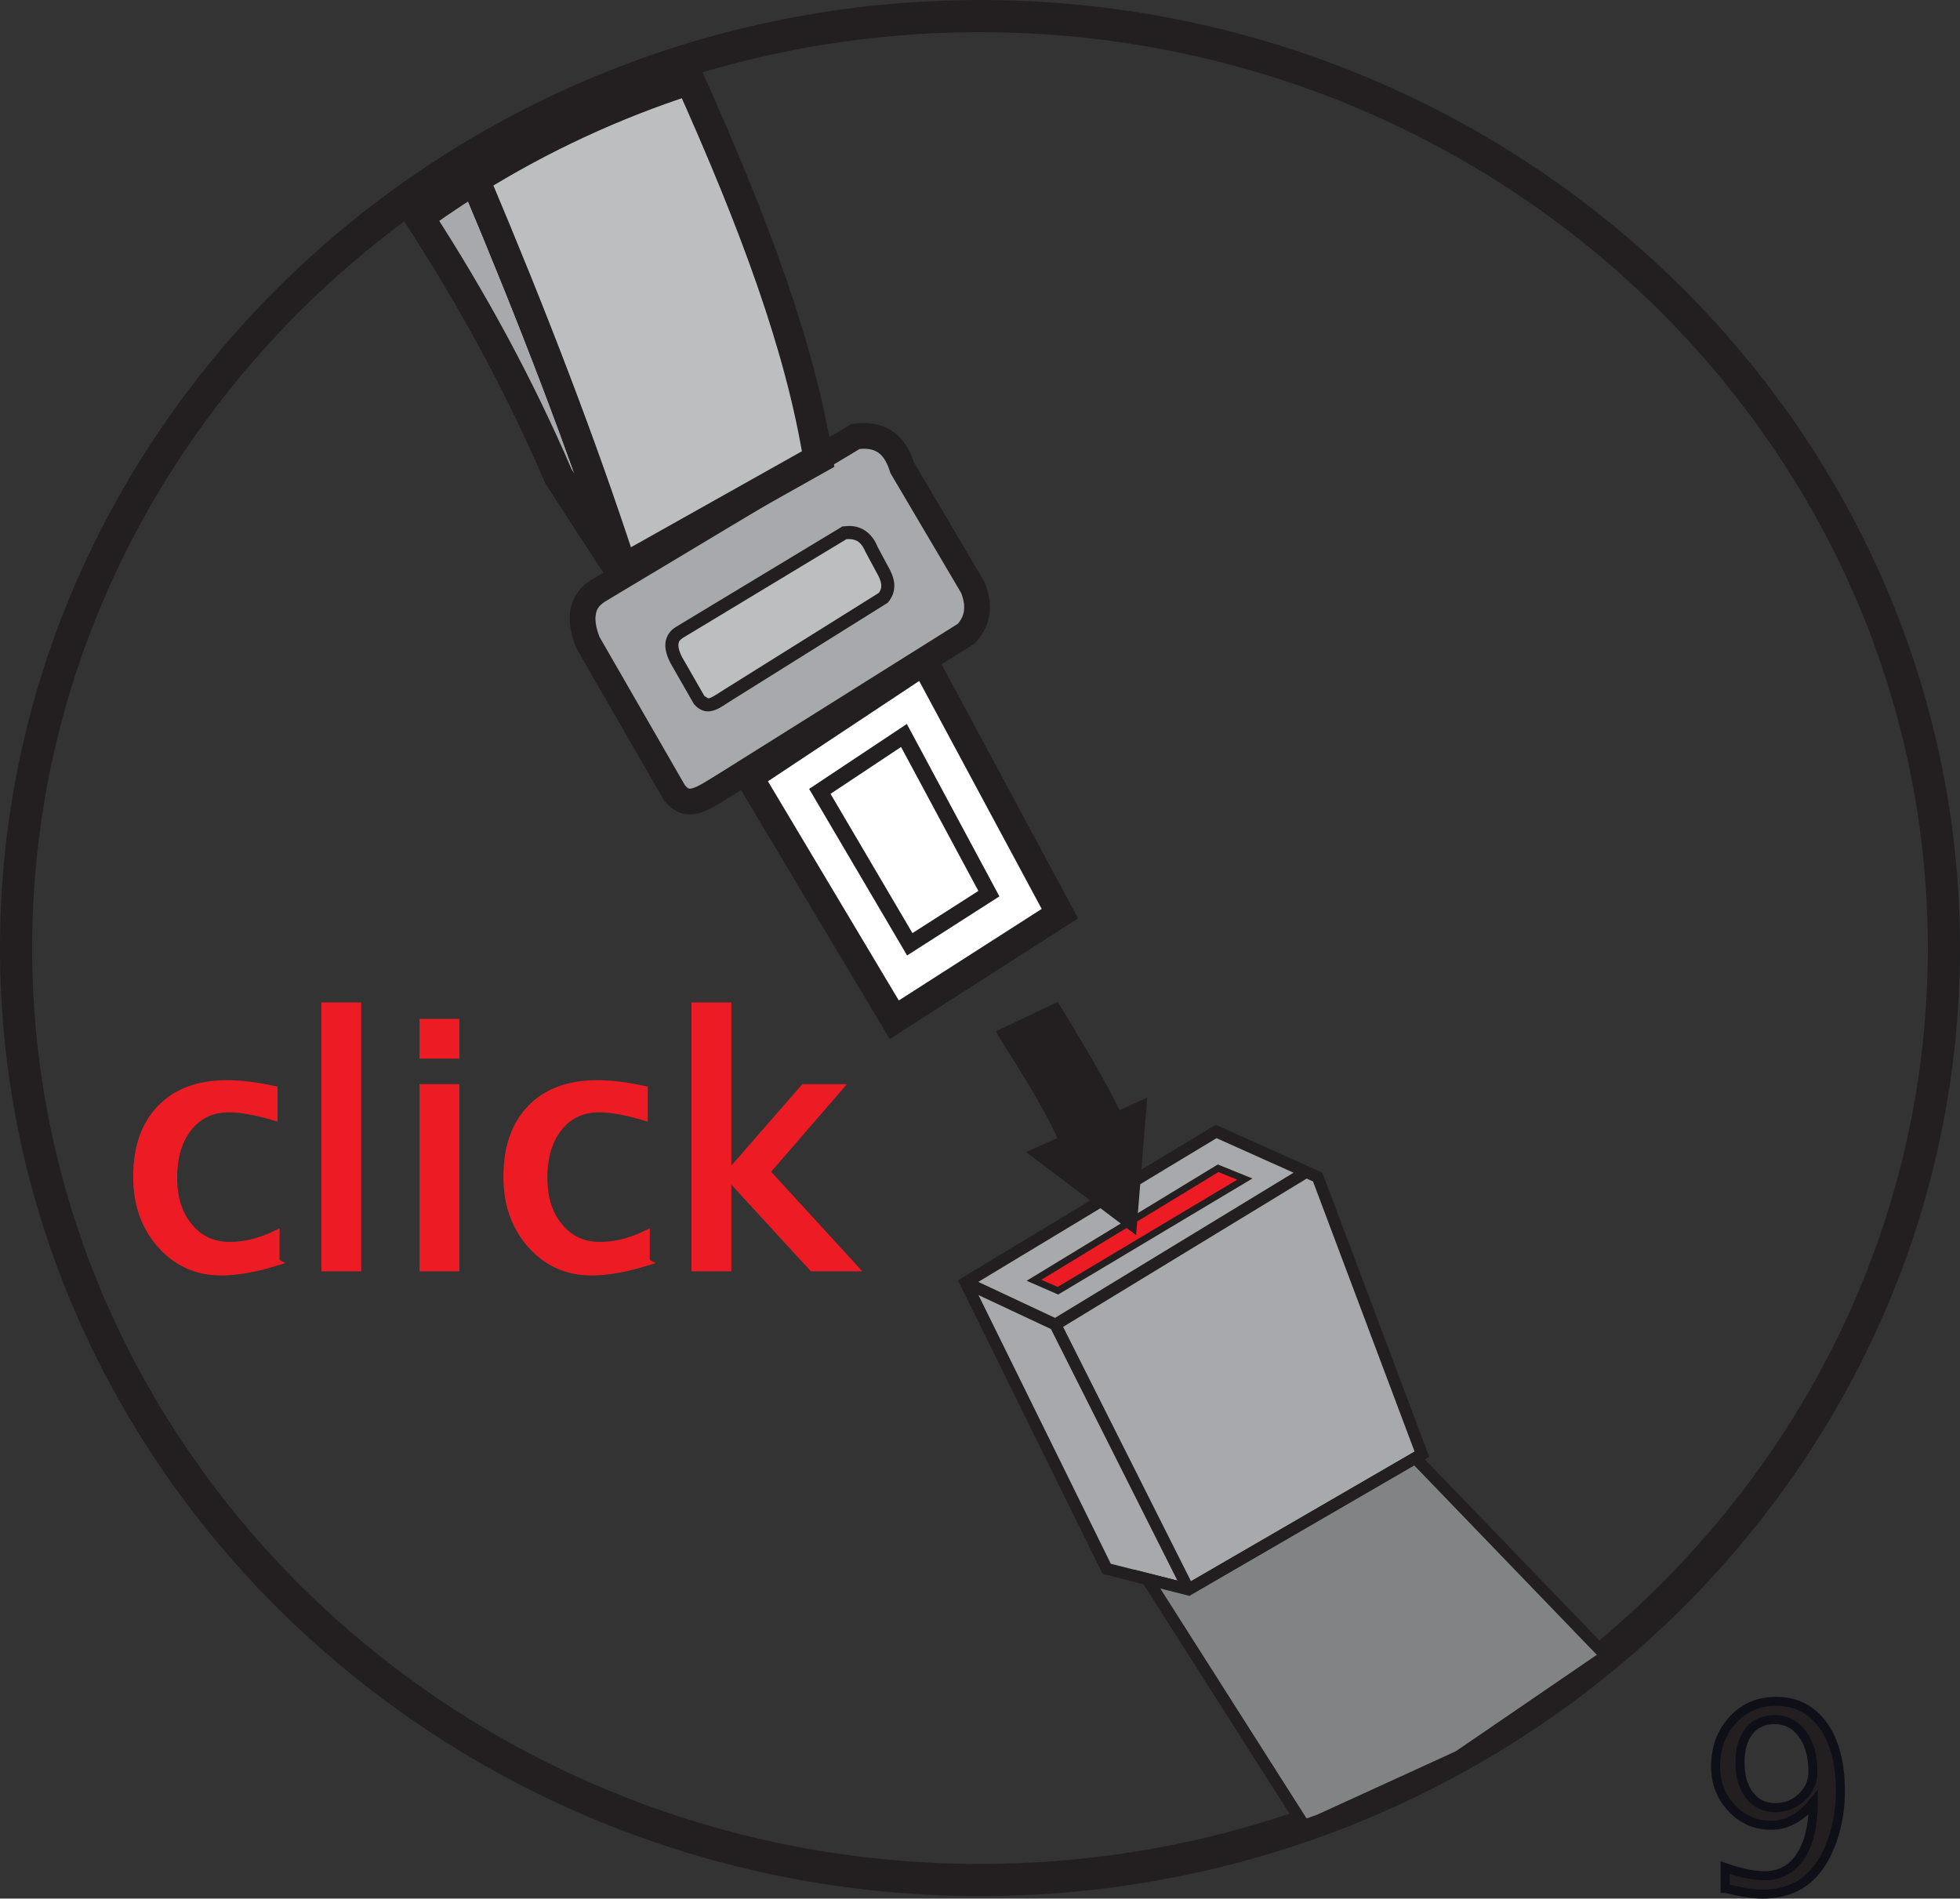 <?xml version="1.0" encoding="UTF-8"?>
<!DOCTYPE svg PUBLIC "-//W3C//DTD SVG 1.1//EN" "http://www.w3.org/Graphics/SVG/1.1/DTD/svg11.dtd">
<!-- Creator: CorelDRAW 2017 -->
<svg xmlns="http://www.w3.org/2000/svg" xml:space="preserve" width="20.924mm" height="20.267mm" version="1.1" style="shape-rendering:geometricPrecision; text-rendering:geometricPrecision; image-rendering:optimizeQuality; fill-rule:evenodd; clip-rule:evenodd"
viewBox="0 0 1026.97 994.7"
 xmlns:xlink="http://www.w3.org/1999/xlink">
 <rect x="0" y="0" width="1026.97" height="994.7" fill="#333333" stroke="none"/>
 <defs>
  <style type="text/css">
   <![CDATA[
    .str0 {stroke:#0F0F18;stroke-width:4.75;stroke-miterlimit:4}
    .str1 {stroke:#ED1C24;stroke-width:3.74;stroke-miterlimit:22.926}
    .fil7 {fill:none;fill-rule:nonzero}
    .fil1 {fill:#A7A9AC}
    .fil4 {fill:#BCBEC0}
    .fil2 {fill:#ED1C24}
    .fil3 {fill:white}
    .fil0 {fill:#231F20;fill-rule:nonzero}
    .fil5 {fill:#818385;fill-rule:nonzero}
    .fil6 {fill:#ED1C24;fill-rule:nonzero}
   ]]>
  </style>
 </defs>
 <g id="Слой_x0020_1">
  <path class="fil0 str0" d="M903.9 989.31l0 -10.82c8.15,2.83 15.09,4.22 20.82,4.22 7.96,0 14.18,-3.39 18.67,-10.18 4.49,-6.75 6.71,-16.18 6.71,-28.29 -6.49,8.03 -13.88,12.03 -22.14,12.03 -8.11,0 -14.97,-2.98 -20.59,-8.94 -5.62,-5.96 -8.45,-13.24 -8.45,-21.8 0,-9.85 3.02,-17.99 9.02,-24.48 5.99,-6.45 13.54,-9.69 22.63,-9.69 10.45,0 18.67,4.19 24.7,12.56 6,8.41 9.02,19.88 9.02,34.4 0,9.28 -1.43,17.99 -4.34,26.14 -2.91,8.19 -6.83,14.52 -11.73,19.08 -6.3,5.85 -14.52,8.79 -24.74,8.79 -5.02,0 -11.54,-1.02 -19.57,-3.02zm7.81 -66c0,7.31 1.66,13.08 5.02,17.35 3.32,4.27 7.81,6.38 13.5,6.38 5.47,0 10.11,-1.85 13.95,-5.55 3.81,-3.66 5.73,-8.11 5.73,-13.27 0,-8.19 -1.85,-14.79 -5.54,-19.8 -3.74,-5.02 -8.6,-7.5 -14.6,-7.5 -5.62,0 -10.03,2 -13.24,5.96 -3.21,4 -4.83,9.47 -4.83,16.45z"/>
  <path class="fil0" d="M513.5 984.96l0 8.42c141.31,0 269.66,-55.72 362.67,-145.64 93.01,-89.9 150.8,-214.16 150.8,-351.02 0,-136.87 -57.78,-261.14 -150.8,-351.05 -93.01,-89.93 -221.36,-145.67 -362.67,-145.67 -141.32,0 -269.69,55.74 -362.71,145.67 -93.03,89.92 -150.79,214.18 -150.79,351.05 0,136.85 57.76,261.12 150.79,351.02 93.02,89.92 221.39,145.64 362.71,145.64l0 -16.83c-136.85,0 -261.02,-53.95 -351,-140.91 -89.96,-86.99 -145.65,-206.86 -145.65,-338.91 0,-132.08 55.68,-251.95 145.65,-338.95 89.98,-86.97 214.15,-140.93 351,-140.93 136.84,0 261,53.95 350.97,140.93 89.97,87.01 145.65,206.88 145.65,338.95 0,132.06 -55.68,251.93 -145.65,338.91 -89.96,86.96 -214.13,140.91 -350.97,140.91l0 8.41z"/>
  <path class="fil0" d="M248.91 94.12l3.22 5.18c34.44,-21.42 71.72,-38.84 111.25,-51.55l-1.87 -5.8 -5.56 2.49c33.57,74.85 58.02,142.88 67.28,200.64l6.03 -0.95 -2.82 -5.42 -103.11 53.93 2.82 5.4 5.8 -1.88c-21.14,-65.21 -47.6,-133.79 -77.42,-204.42l-5.63 2.37 3.22 5.18 -3.22 -5.18 -5.62 2.37c29.73,70.4 56.06,138.69 77.07,203.45l2.23 6.86 113.4 -59.3 -0.7 -4.33c-9.57,-59.58 -34.42,-128.35 -68.2,-203.7l-2.25 -4.99 -5.19 1.66c-40.48,13.02 -78.68,30.87 -113.95,52.81l-4.43 2.75 2.03 4.8 5.62 -2.37z"/>
  <polygon class="fil0" points="573.89,631 575.49,633.66 594.19,622.44 592.68,641.23 575.75,628.52 573.89,631 575.49,633.66 573.89,631 572.02,633.47 597.98,652.97 601.34,610.89 568.34,630.7 572.02,633.47 "/>
  <polygon class="fil0" points="588.77,642.15 590.36,644.81 592.49,643.53 592.23,646.84 595.33,647.08 597.2,644.61 590.64,639.67 588.77,642.15 590.36,644.81 588.77,642.15 586.9,644.62 593.46,649.55 597.98,652.97 599.17,638.02 599.64,632.03 583.21,641.85 586.9,644.62 "/>
  <polygon class="fil1" points="745.01,761.89 622.76,832.78 579.86,821.94 505.98,671.94 637.21,592.78 690.42,616.66 "/>
  <polygon class="fil0" points="745.01,761.89 743.46,759.21 622.28,829.45 582.03,819.28 510.04,673.14 637.42,596.3 687.96,618.96 742.12,762.98 745.01,761.89 743.46,759.21 745.01,761.89 747.92,760.8 692.88,614.35 637,589.28 501.93,670.77 577.72,824.59 623.22,836.11 748.85,763.26 747.92,760.8 "/>
  <polygon class="fil0" points="504.67,674.75 551.66,696.77 554.29,691.15 507.3,669.12 "/>
  <polygon class="fil0" points="625.52,831.38 557.03,695.16 684.93,617.3 681.71,612 548.91,692.82 619.98,834.17 "/>
  <polygon class="fil2" points="541.77,670.75 638.23,612.07 652.24,617.73 554.33,676.24 "/>
  <polygon class="fil0" points="541.77,670.75 542.71,672.27 638.41,614.06 648.26,618.04 554.19,674.23 542.48,669.12 541.77,670.75 542.71,672.27 541.77,670.75 541.07,672.38 553.62,677.86 554.45,678.23 656.22,617.42 638.08,610.08 537.93,671.01 541.07,672.38 "/>
  <path class="fil2" d="M219.62 113.71c27.83,42.84 52.6,88.29 73.02,135.83l40.05 61.69 97.98 -58.7c-38.32,-46.13 -81.52,-111.18 -134.62,-184.44 -26.91,13.07 -52.5,28.29 -76.43,45.61z"/>
  <path class="fil0" d="M219.62 113.71l-6.49 4.23c27.6,42.49 52.17,87.56 72.37,134.67l0.26 0.6 44.5 68.5 112.14 -67.18 -5.78 -6.94c-37.89,-45.59 -81.1,-110.64 -134.31,-184.04l-3.81 -5.27 -5.85 2.84c-27.29,13.26 -53.28,28.73 -77.57,46.3l-5.97 4.33 4.02 6.18 6.49 -4.23 4.54 6.27c23.54,-17.02 48.76,-32.03 75.27,-44.91l-3.38 -6.96 -6.27 4.54c53.02,73.12 96.18,138.19 134.93,184.83l5.96 -4.93 -3.99 -6.65 -91.57 54.85 -35.98 -55.43 -6.49 4.23 7.12 -3.05c-20.6,-48 -45.59,-93.84 -73.64,-137.01l-6.49 4.23 4.54 6.27 -4.54 -6.27z"/>
  <path class="fil1" d="M219.62 113.71c27.83,42.84 52.6,88.29 73.02,135.83l40.05 61.69 97.98 -58.7c-38.32,-46.13 -81.52,-111.18 -134.62,-184.44 -26.91,13.07 -52.5,28.29 -76.43,45.61z"/>
  <path class="fil0" d="M219.62 113.71l-6.49 4.23c27.6,42.49 52.17,87.56 72.37,134.67l0.26 0.6 44.5 68.5 112.14 -67.18 -5.78 -6.94c-37.89,-45.59 -81.1,-110.64 -134.31,-184.04l-3.81 -5.27 -5.85 2.84c-27.29,13.26 -53.28,28.73 -77.57,46.3l-5.97 4.33 4.02 6.18 6.49 -4.23 4.54 6.27c23.54,-17.02 48.76,-32.03 75.27,-44.91l-3.38 -6.96 -6.27 4.54c53.02,73.12 96.18,138.19 134.93,184.83l5.96 -4.93 -3.99 -6.65 -91.57 54.85 -35.98 -55.43 -6.49 4.23 7.12 -3.05c-20.6,-48 -45.59,-93.84 -73.64,-137.01l-6.49 4.23 4.54 6.27 -4.54 -6.27z"/>
  <path class="fil2" d="M425.44 246.14c-36.97,-45.61 -78.64,-107.96 -129.25,-177.94 -16.32,7.91 -32.06,16.54 -47.27,25.95 29.78,70.59 56.17,138.91 77.24,203.9l99.28 -51.91z"/>
  <path class="fil0" d="M425.44 246.14l6.03 -4.88c-36.62,-45.14 -78.3,-107.49 -129.01,-177.61l-3.81 -5.26 -5.85 2.84c-16.54,8.03 -32.52,16.78 -47.96,26.34l-5.63 3.49 2.58 6.12c29.71,70.45 56.03,138.58 77,203.27l2.84 8.73 115.8 -60.55 -5.95 -7.36 -6.03 4.88 -3.58 -6.86 -99.28 51.91 3.58 6.86 7.38 -2.39c-21.18,-65.28 -47.65,-133.79 -77.48,-204.52l-7.14 3.01 4.09 6.58c14.96,-9.26 30.47,-17.76 46.56,-25.57l-3.38 -6.96 -6.28 4.54c50.54,69.87 92.18,132.21 129.53,178.29l6.01 -4.88 -3.58 -6.86 3.58 6.86z"/>
  <polygon class="fil3" points="484.24,346.34 392.63,407.1 468.57,534.26 555.33,478.66 "/>
  <polygon class="fil0" points="484.24,346.34 480.24,340.32 382.88,404.88 466.18,544.37 564.87,481.14 486.85,335.94 480.24,340.32 484.24,346.34 477.86,349.77 545.81,476.19 470.94,524.15 402.37,409.32 488.24,352.37 484.24,346.34 477.86,349.77 "/>
  <polygon class="fil3" points="473.64,385.32 429.56,414.6 476.69,494.73 518.14,468.21 "/>
  <polygon class="fil0" points="473.64,385.32 471.32,381.84 423.95,413.31 475.29,500.58 523.65,469.62 475.15,379.29 471.32,381.84 473.64,385.32 469.95,387.29 512.63,466.77 478.09,488.86 435.17,415.9 475.95,388.8 473.64,385.32 469.95,387.29 "/>
  <path class="fil1" d="M448.31 228.64l-134.84 80.83c-8.57,5.26 -10.46,14.3 -5.54,26.97l45.45 78.9c7.29,9.27 15.08,2.81 27.14,-4.48l125.8 -78.89c5.37,-5.9 7.71,-13.38 3.45,-24.17l-37.04 -62.73c-3.45,-11.17 -10.18,-18.2 -24.41,-16.43z"/>
  <path class="fil0" d="M448.31 228.64l-3.46 -5.77 -134.9 80.85 -0.02 0c-7.2,4.21 -11.6,12.03 -11.41,20.36 0,4.75 1.14,9.64 3.14,14.81l0.19 0.48 45.93 79.75 0.31 0.38c3.23,4.34 8.32,7.27 13.38,7.15 4.54,-0.03 8.21,-1.71 11.74,-3.57 3.53,-1.9 7,-4.19 10.77,-6.46l0.07 -0.05 126.62 -79.39 0.62 -0.68c4.26,-4.6 7.43,-10.93 7.4,-18.32 0,-4.09 -0.92,-8.38 -2.68,-12.85l-0.19 -0.5 -37.3 -63.18 -5.8 3.41 6.42 -1.97c-1.77,-5.7 -4.41,-11.05 -8.92,-15.13 -4.48,-4.1 -10.75,-6.39 -17.75,-6.32 -1.61,0 -3.29,0.1 -5.02,0.31l-1.4 0.19 -1.21 0.73 3.46 5.77 0.83 6.68 3.34 -0.23c4.44,0.05 6.74,1.12 8.75,2.88 1.97,1.76 3.74,4.76 5.07,9.09l0.23 0.74 37.43 63.43 5.8 -3.43 -6.27 2.48c1.28,3.23 1.73,5.82 1.73,7.91 -0.05,3.72 -1.26,6.28 -3.88,9.26l4.97 4.52 -3.56 -5.7 -125.83 78.89 3.59 5.7 -3.48 -5.77c-4.01,2.44 -7.45,4.67 -10.16,6.13 -2.74,1.51 -4.68,2.02 -5.39,1.97 -0.69,-0.12 -0.9,0.19 -2.8,-2.03l-5.3 4.17 5.84 -3.36 -45.45 -78.9 -5.84 3.36 6.29 -2.44c-1.58,-4.03 -2.23,-7.4 -2.23,-9.92 0.19,-4.41 1.28,-6.37 5,-8.88l-3.51 -5.73 3.45 5.77 134.86 -80.83 -3.47 -5.77 0.83 6.68 -0.83 -6.68z"/>
  <path class="fil4" d="M442.46 279.16l-86.68 52.31c-4.43,2.82 -4.94,7.62 -1.45,14.34l12.06 21.05c4.47,4.94 8.31,1.49 14.41,-2.37l82.11 -51.32c2.51,-3.22 3.36,-7.15 0.42,-12.92l-6.68 -12.43c-2.4,-5.88 -6.58,-9.64 -14.18,-8.66z"/>
  <path class="fil0" d="M442.46 279.16l-1.77 -2.93 -86.73 52.34 -0.01 0.01c-3.31,1.99 -5.42,5.63 -5.34,9.49 0.02,3 1.01,6.04 2.68,9.3l0.03 0.07 12.28 21.43 0.26 0.26c1.92,2.22 4.52,3.62 7.17,3.57 4.76,-0.21 7.74,-3.05 11.6,-5.34l82.59 -51.63 0.36 -0.48c1.75,-2.18 3.03,-5.06 3.01,-8.33 0,-2.62 -0.76,-5.35 -2.23,-8.24l-0.03 -0.05 -6.68 -12.45 -3.01 1.62 3.17 -1.3c-2.25,-5.96 -7.41,-11.07 -15.03,-10.95l-2.77 0.19 -0.71 0.08 -0.61 0.38 1.77 2.93 0.45 3.4 1.87 -0.12c4.64,0.12 6.63,2.11 8.69,6.68l0.07 0.15 6.77 12.59 3.01 -1.61 -3.05 1.54c1.12,2.22 1.49,3.88 1.49,5.14 -0.01,1.58 -0.5,2.73 -1.56,4.12l2.7 2.12 -1.82 -2.91 -82.09 51.32c-4.07,2.7 -7.07,4.51 -7.97,4.29l-2.1 -1.32 -2.55 2.3 2.98 -1.69 -12.08 -21.06 -2.96 1.7 3.03 -1.58c-1.37,-2.64 -1.9,-4.75 -1.9,-6.15 0.08,-1.78 0.5,-2.54 2.16,-3.72l-1.84 -2.89 1.77 2.93 86.68 -52.31 -1.77 -2.93 0.45 3.4 -0.45 -3.4z"/>
  <path class="fil4" d="M248.83 94.05c29.83,70.59 56.26,139 77.33,204l102.52 -57.57c-9.44,-58.72 -33.54,-123.45 -67.24,-198.56 -39.98,12.9 -77.76,30.51 -112.61,52.13z"/>
  <path class="fil0" d="M248.83 94.05l-7.12 3.01c29.76,70.45 56.11,138.67 77.09,203.38l2.91 8.97 115.45 -64.83 -0.84 -5.33c-9.64,-59.87 -34.01,-125.12 -67.82,-200.5l-2.82 -6.32 -6.6 2.13c-40.58,13.11 -78.94,30.98 -114.31,52.93l-5.61 3.48 2.56 6.1 7.12 -3.01 4.08 6.56c34.32,-21.3 71.51,-38.63 110.9,-51.34l-2.38 -7.36 -7.04 3.17c33.59,74.85 57.41,139.07 66.64,196.63l7.64 -1.23 -3.79 -6.73 -102.52 57.57 3.79 6.73 7.36 -2.37c-21.17,-65.3 -47.68,-133.9 -77.57,-204.64l-7.12 3.01 4.08 6.56 -4.08 -6.56z"/>
  <path class="fil0" d="M586.67 581.58c-9.8,-19.51 -21.06,-37.93 -32.45,-56.69l-32.47 15.45c10.99,18.15 23.41,36.52 32.31,55.87l-16.45 7.38 57.67 43.5 5.83 -72.03 -14.45 6.53z"/>
  <polygon class="fil5" points="622.76,832.78 741.57,763.88 841.47,867.48 764.32,920.22 691.36,953.6 683.32,956.48 601.13,827.29 "/>
  <polygon class="fil0" points="622.76,832.78 624.31,835.46 741.03,767.78 836.67,866.99 762.78,917.52 690.18,950.73 684.6,952.7 607.95,832.23 621.99,835.79 623.22,836.11 624.31,835.46 622.76,832.78 623.52,829.77 594.31,822.36 682.02,960.23 692.39,956.52 692.53,956.48 765.84,922.94 846.25,867.98 742.12,759.97 621.2,830.1 622.76,832.78 623.52,829.77 "/>
  <path class="fil6" d="M144.62 661.32c-11.04,3.38 -20.62,5.05 -28.64,5.05 -12.76,0 -23.3,-4.74 -31.72,-14.17 -8.42,-9.43 -12.61,-21.33 -12.61,-35.7 0,-15.33 4.19,-27.28 12.51,-35.85 8.32,-8.57 19.87,-12.86 34.74,-12.86 7.36,0 15.58,1.01 24.65,3.02l0 14.32c-9.63,-2.82 -17.5,-4.24 -23.6,-4.24 -8.82,0 -15.83,3.28 -21.08,9.83 -5.3,6.61 -7.92,15.38 -7.92,26.32 0,10.59 2.72,19.16 8.17,25.66 5.4,6.56 12.51,9.84 21.33,9.84 7.82,0 15.88,-2.02 24.15,-6l0 14.77zm25.62 2.88l0 -137.15 17.14 0 0 137.15 -17.14 0zm51.43 0l0 -94.34 17.14 0 0 94.34 -17.14 0zm0 -111.44l0 -17.09 17.14 0 0 17.09 -17.14 0zm116.93 108.56c-11.04,3.38 -20.62,5.05 -28.64,5.05 -12.76,0 -23.3,-4.74 -31.72,-14.17 -8.42,-9.43 -12.61,-21.33 -12.61,-35.7 0,-15.33 4.19,-27.28 12.51,-35.85 8.32,-8.57 19.87,-12.86 34.74,-12.86 7.36,0 15.58,1.01 24.65,3.02l0 14.32c-9.63,-2.82 -17.5,-4.24 -23.6,-4.24 -8.82,0 -15.83,3.28 -21.08,9.83 -5.3,6.61 -7.92,15.38 -7.92,26.32 0,10.59 2.72,19.16 8.17,25.66 5.4,6.56 12.51,9.84 21.33,9.84 7.82,0 15.88,-2.02 24.15,-6l0 14.77zm25.62 2.88l0 -137.15 17.14 0 0 88.6 39.93 -45.79 18.41 0 -38.12 44.07 46.04 50.27 -21.88 0 -44.37 -48.35 0 48.35 -17.14 0z"/>
  <path class="fil7 str1" d="M144.62 661.32c-11.04,3.38 -20.62,5.05 -28.64,5.05 -12.76,0 -23.3,-4.74 -31.72,-14.17 -8.42,-9.43 -12.61,-21.33 -12.61,-35.7 0,-15.33 4.19,-27.28 12.51,-35.85 8.32,-8.57 19.87,-12.86 34.74,-12.86 7.36,0 15.58,1.01 24.65,3.02l0 14.32c-9.63,-2.82 -17.5,-4.24 -23.6,-4.24 -8.82,0 -15.83,3.28 -21.08,9.83 -5.3,6.61 -7.92,15.38 -7.92,26.32 0,10.59 2.72,19.16 8.17,25.66 5.4,6.56 12.51,9.84 21.33,9.84 7.82,0 15.88,-2.02 24.15,-6l0 14.77z"/>
  <polygon class="fil7 str1" points="170.25,664.2 170.25,527.05 187.39,527.05 187.39,664.2 "/>
  <path class="fil7 str1" d="M221.67 664.2l0 -94.34 17.14 0 0 94.34 -17.14 0zm0 -111.44l0 -17.09 17.14 0 0 17.09 -17.14 0z"/>
  <path class="fil7 str1" d="M338.6 661.32c-11.04,3.38 -20.62,5.05 -28.64,5.05 -12.76,0 -23.3,-4.74 -31.72,-14.17 -8.42,-9.43 -12.61,-21.33 -12.61,-35.7 0,-15.33 4.19,-27.28 12.51,-35.85 8.32,-8.57 19.87,-12.86 34.74,-12.86 7.36,0 15.58,1.01 24.65,3.02l0 14.32c-9.63,-2.82 -17.5,-4.24 -23.6,-4.24 -8.82,0 -15.83,3.28 -21.08,9.83 -5.3,6.61 -7.92,15.38 -7.92,26.32 0,10.59 2.72,19.16 8.17,25.66 5.4,6.56 12.51,9.84 21.33,9.84 7.82,0 15.88,-2.02 24.15,-6l0 14.77z"/>
  <polygon class="fil7 str1" points="364.19,664.2 364.19,527.05 381.34,527.05 381.34,615.64 421.27,569.86 439.68,569.86 401.55,613.93 447.59,664.2 425.71,664.2 381.34,615.85 381.34,664.2 "/>
 </g>
</svg>
